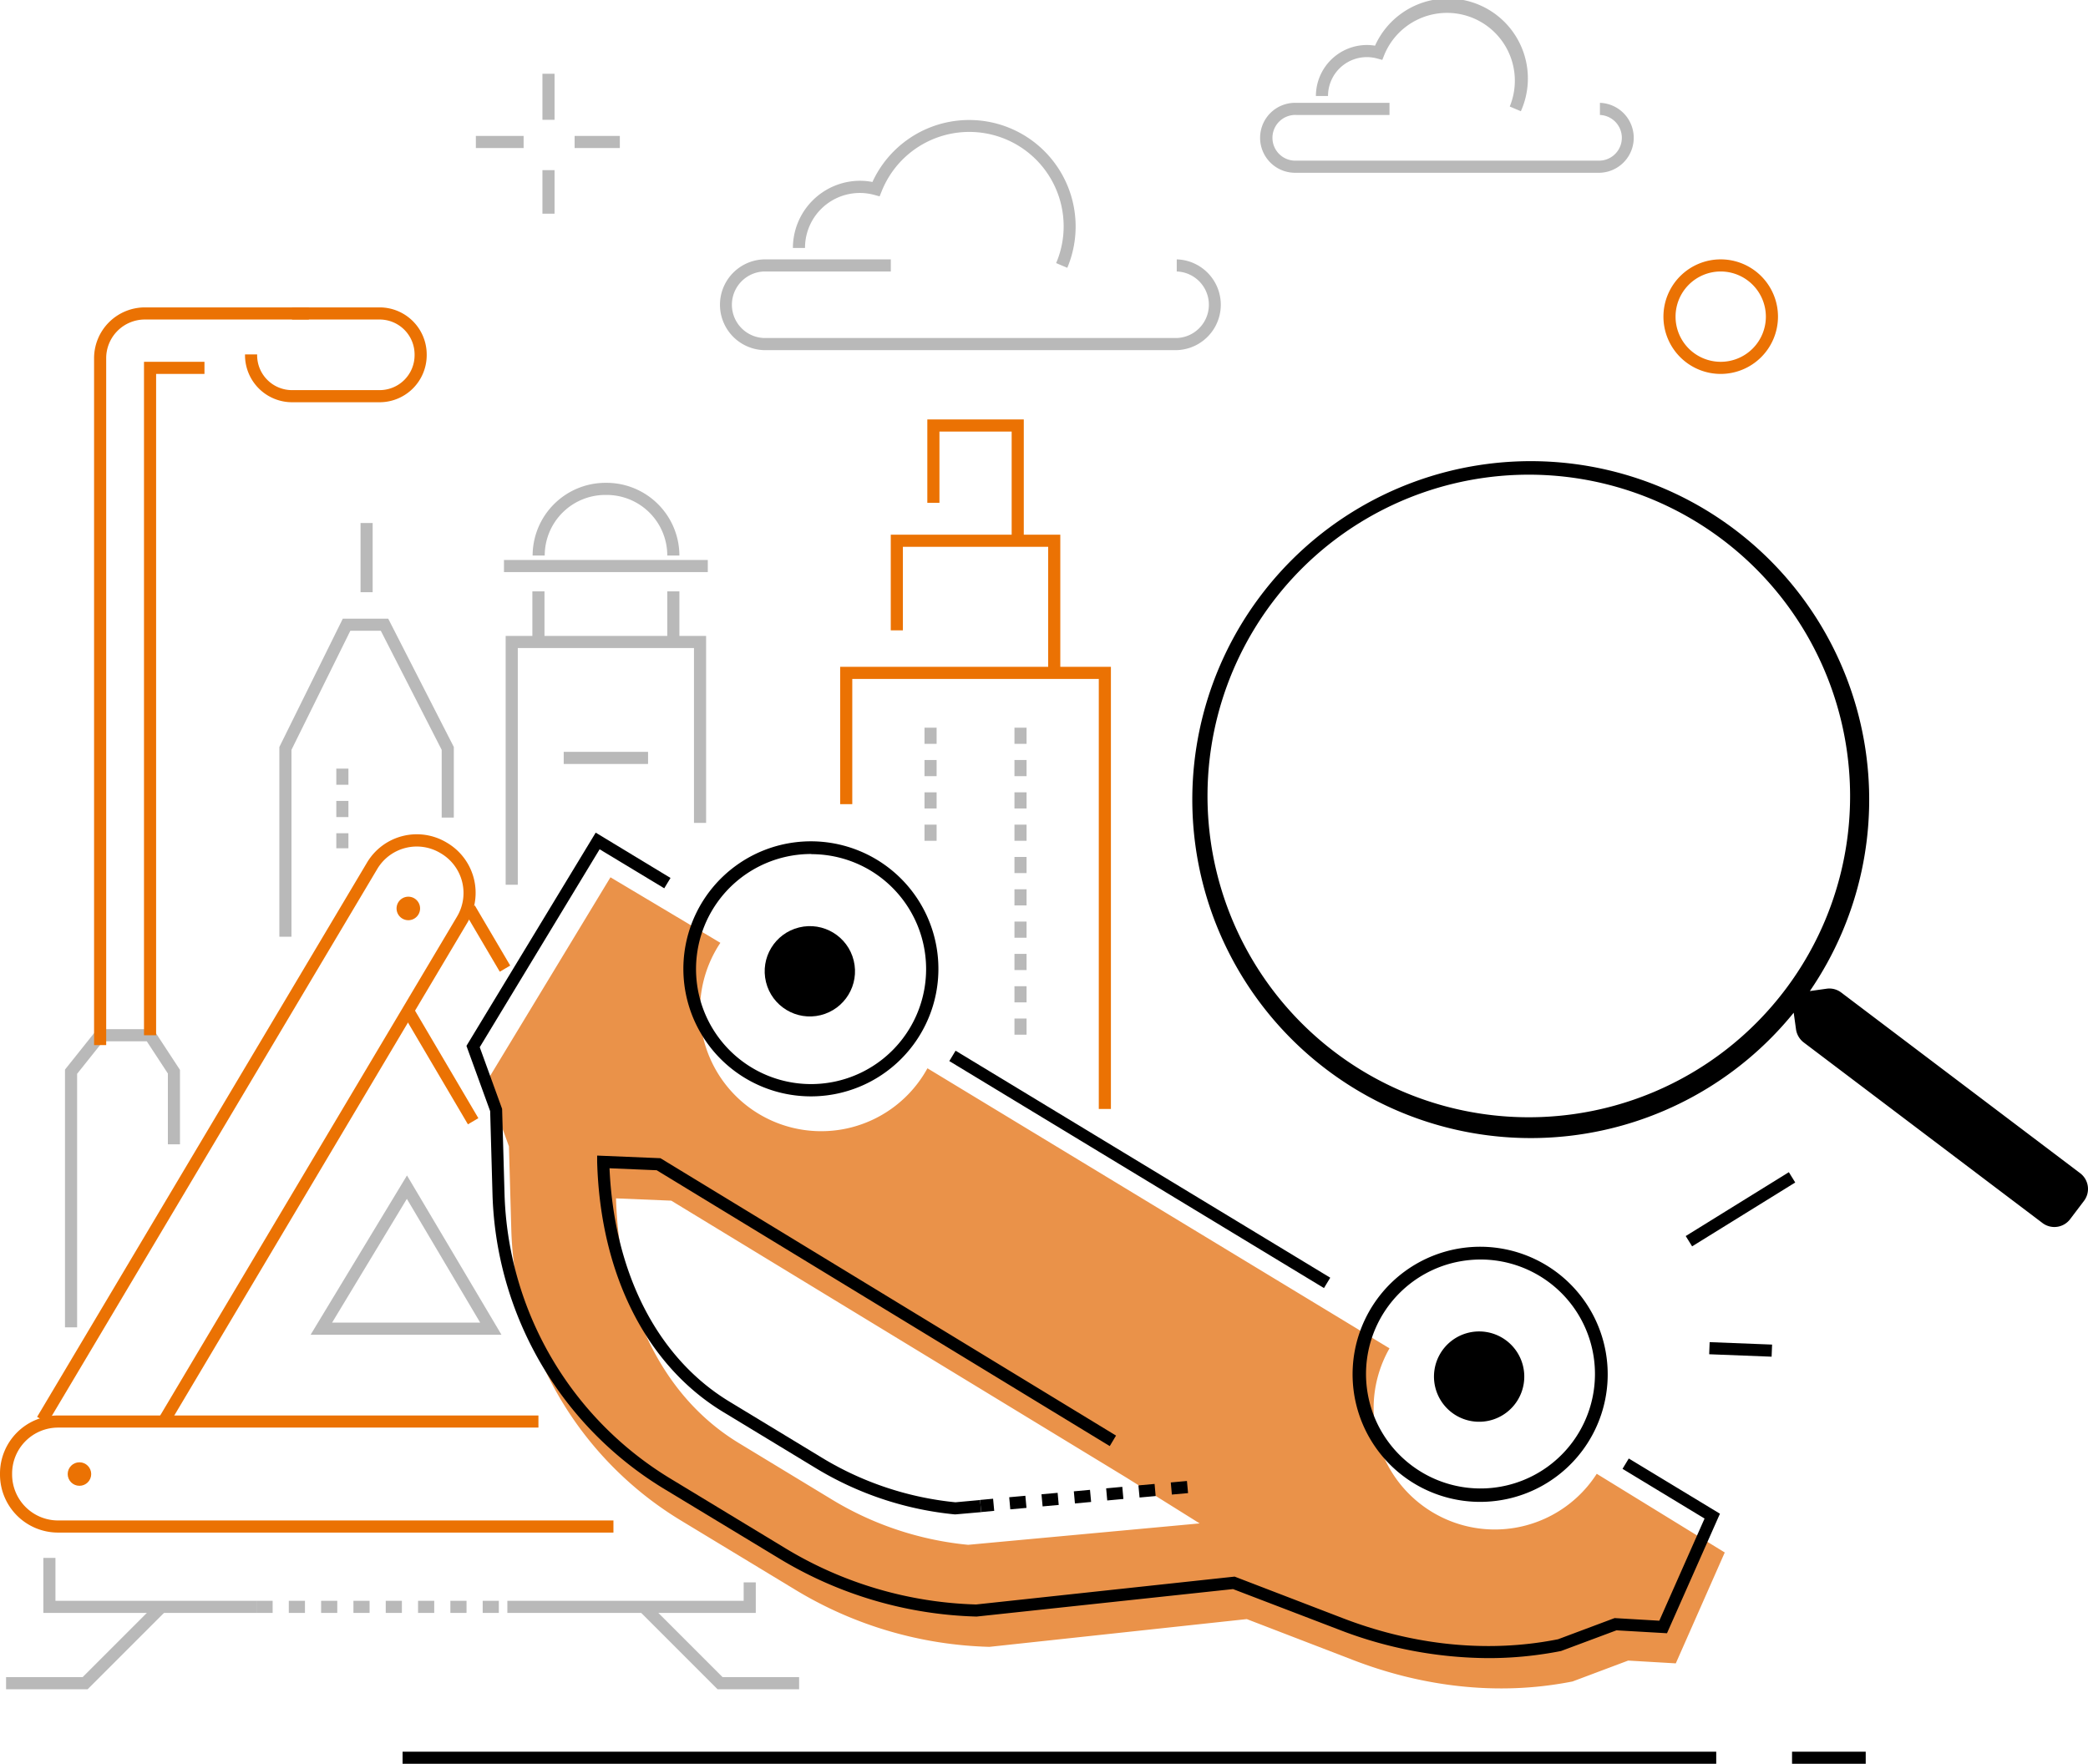 <svg xmlns="http://www.w3.org/2000/svg" viewBox="0 0 516.93 436.65"><defs><style>.cls-1{fill:#b9b9b9;}.cls-2{fill:#eb7203;}.cls-3{fill:#ea9249;}</style></defs><g id="Ebene_2" data-name="Ebene 2"><g id="Illustration"><rect class="cls-1" x="134.29" y="18.26" width="3" height="11.4"></rect><rect class="cls-1" x="142.26" y="33.65" width="11.19" height="3"></rect><rect class="cls-1" x="134.29" y="42.12" width="3" height="10.78"></rect><rect class="cls-1" x="117.81" y="33.65" width="11.82" height="3"></rect><path class="cls-2" d="M151.87,379.41H14.36A14.37,14.37,0,0,1,0,365.05v-.26a14.38,14.38,0,0,1,14.36-14.37H133.3v3H14.36A11.38,11.38,0,0,0,3,364.79v.26a11.38,11.38,0,0,0,11.36,11.36H151.87Z"></path><path class="cls-2" d="M41.8,352.69l-2.58-1.53,73.94-124.27a11.4,11.4,0,0,0-3.91-15.57l-.22-.13a11.38,11.38,0,0,0-15.62,3.92L11.77,352.3l-2.58-1.53L90.84,213.58a14.35,14.35,0,0,1,19.73-5l.22.13a14.38,14.38,0,0,1,4.94,19.67Z"></path><rect class="cls-2" x="119.15" y="223.71" width="3" height="17.28" transform="translate(-101.24 93.39) rotate(-30.5)"></rect><rect class="cls-2" x="107.61" y="248.15" width="3" height="31.62" transform="translate(-118.87 91.9) rotate(-30.5)"></rect><polygon class="cls-1" points="63.5 399.3 10.73 399.3 10.73 385.68 13.73 385.68 13.73 396.3 63.5 396.3 63.5 399.3"></polygon><polygon class="cls-1" points="187.11 399.3 125.61 399.3 125.61 396.3 184.11 396.3 184.11 391.74 187.11 391.74 187.11 399.3"></polygon><circle class="cls-2" cx="19.67" cy="364.92" r="2.91"></circle><path class="cls-2" d="M104,224.9a2.91,2.91,0,1,1-2.91-2.91A2.91,2.91,0,0,1,104,224.9Z"></path><path class="cls-1" d="M123.5,399.3h-4v-3h4Zm-8,0h-4v-3h4Zm-8,0h-4v-3h4Zm-8,0h-4v-3h4Zm-8,0h-4v-3h4Zm-8,0h-4v-3h4Zm-8,0h-4v-3h4Zm-8,0h-4v-3h4Z"></path><polygon class="cls-1" points="21.69 418.2 1.5 418.2 1.5 415.2 20.45 415.2 38.91 396.74 41.03 398.86 21.69 418.2"></polygon><polygon class="cls-1" points="197.84 418.2 177.65 418.2 158.31 398.86 160.43 396.74 178.89 415.2 197.84 415.2 197.84 418.2"></polygon><path class="cls-1" d="M124.15,330.43H76.9L100.76,291Zm-41.93-3h36.66l-18.15-30.64Z"></path><polygon class="cls-1" points="19.09 328.6 16.09 328.6 16.09 264.79 24.07 254.79 37.96 254.79 44.56 264.87 44.56 283.29 41.56 283.29 41.56 265.76 36.34 257.79 25.51 257.79 19.09 265.84 19.09 328.6"></polygon><path class="cls-2" d="M26.29,258.73h-3V88.67A12.59,12.59,0,0,1,35.86,76.1h40.6v3H35.86a9.58,9.58,0,0,0-9.57,9.57Z"></path><path class="cls-2" d="M94,99.58H72.3A11.65,11.65,0,0,1,60.66,87.94v-.2h3v.2a8.64,8.64,0,0,0,8.64,8.64H94a8.65,8.65,0,0,0,8.64-8.64v-.2A8.66,8.66,0,0,0,94,79.1H72.3v-3H94a11.66,11.66,0,0,1,11.64,11.64v.2A11.66,11.66,0,0,1,94,99.58Z"></path><polygon class="cls-2" points="38.65 256.29 35.65 256.29 35.65 89.57 50.62 89.57 50.62 92.57 38.65 92.57 38.65 256.29"></polygon><path class="cls-1" d="M291.33,86.68H189.15a11.24,11.24,0,0,1,0-22.47h31.39v3H189.15a8.24,8.24,0,0,0,0,16.47H291.33a8.24,8.24,0,0,0,0-16.47v-3a11.24,11.24,0,0,1,0,22.47Z"></path><path class="cls-1" d="M264.23,66.3l-2.76-1.17A23.1,23.1,0,0,0,263.33,56a23.36,23.36,0,0,0-45.06-8.63l-.5,1.24-1.29-.35A13.57,13.57,0,0,0,199.3,61.39h-3a16.66,16.66,0,0,1,16.64-16.64,16,16,0,0,1,3.05.3A26.36,26.36,0,0,1,264.23,66.3Z"></path><path class="cls-1" d="M396.1,42.77H320.92a8.66,8.66,0,1,1,0-17.31H344v3H320.92a5.66,5.66,0,1,0,0,11.31H396.1a5.66,5.66,0,0,0,0-11.31v-3a8.66,8.66,0,0,1,0,17.31Z"></path><path class="cls-1" d="M376.53,27.54l-2.76-1.17a16.79,16.79,0,1,0-31.06-12.78l-.49,1.24-1.29-.35a9.62,9.62,0,0,0-12.15,9.29h-3a12.65,12.65,0,0,1,12.64-12.63,11.45,11.45,0,0,1,2,.17,19.79,19.79,0,0,1,36.1,16.23Z"></path><polygon class="cls-2" points="262.5 166.58 259.5 166.58 259.5 135.37 223.53 135.37 223.53 156.05 220.53 156.05 220.53 132.37 262.5 132.37 262.5 166.58"></polygon><polygon class="cls-2" points="253.46 133.87 250.46 133.87 250.46 106.84 232.58 106.84 232.58 124.48 229.58 124.48 229.58 103.84 253.46 103.84 253.46 133.87"></polygon><rect class="cls-1" x="165.2" y="146.4" width="3" height="12.53"></rect><rect class="cls-1" x="131.8" y="146.4" width="3" height="12.53"></rect><path class="cls-1" d="M168.2,137.53h-3a15,15,0,0,0-15-15h-.34a15,15,0,0,0-15,15h-3a18.05,18.05,0,0,1,18-18h.34A18.05,18.05,0,0,1,168.2,137.53Z"></path><polygon class="cls-1" points="128.19 219.03 125.19 219.03 125.19 157.43 174.81 157.43 174.81 203.72 171.81 203.72 171.81 160.43 128.19 160.43 128.19 219.03"></polygon><polygon class="cls-1" points="72.16 231.9 69.16 231.9 69.16 184.93 84.87 153.16 96.11 153.16 112.35 184.92 112.35 202.4 109.35 202.4 109.35 185.64 94.28 156.16 86.73 156.16 72.16 185.63 72.16 231.9"></polygon><rect class="cls-1" x="124.77" y="138.63" width="50.46" height="3"></rect><path class="cls-1" d="M86.26,210h-3v-3.72h3Zm0-7.72h-3v-4h3Zm0-8h-3v-4h3Z"></path><path class="cls-1" d="M254.15,256.15h-3v-4h3Zm0-8h-3v-4h3Zm0-8h-3v-4h3Zm0-8h-3v-4h3Zm0-8h-3v-4h3Zm0-8h-3v-4h3Zm0-8h-3v-4h3Zm0-8h-3v-4h3Zm0-8h-3v-4h3Zm0-8h-3v-4h3Z"></path><path class="cls-1" d="M231.88,208.15h-3v-4h3Zm0-8h-3v-4h3Zm0-8h-3v-4h3Zm0-8h-3v-4h3Z"></path><rect class="cls-1" x="139.56" y="186.13" width="20.88" height="3"></rect><polygon class="cls-2" points="275.03 274.54 272.03 274.54 272.03 168.08 211 168.08 211 199.08 208 199.08 208 165.08 275.03 165.08 275.03 274.54"></polygon><rect class="cls-1" x="89.26" y="129.48" width="3" height="17.13"></rect><path class="cls-2" d="M426,92.57a14.18,14.18,0,1,1,14.18-14.18A14.19,14.19,0,0,1,426,92.57Zm0-25.36a11.18,11.18,0,1,0,11.18,11.18A11.2,11.2,0,0,0,426,67.21Z"></path></g><g id="Icon"><path class="cls-3" d="M395.31,364.86A30,30,0,0,1,344,333.8L229.61,264.47a30,30,0,1,1-51.27-31.06l-27.21-16.22L120.3,268.08,126,283.8l.58,20.54a87.16,87.16,0,0,0,42,72.08l28.37,17.18a97.61,97.61,0,0,0,48,14.1l63.72-6.87L335.09,411c15.91,6.12,33.16,8.53,50,6,1.41-.21,2.82-.45,4.23-.73l13.77-5.17,11.79.69L427,384.34Zm-149.37,17-6.24.58a79.57,79.57,0,0,1-33.64-11.15l-23.08-14c-20.61-12.48-29.79-36.54-30.47-60.62l13.68.57,112.49,68.45L297,377.14Z"></path><rect x="99.67" y="433.65" width="325.22" height="3"></rect><rect x="443.66" y="433.65" width="18.24" height="3"></rect><rect x="415.88" y="297.83" width="30.03" height="3" transform="translate(-93.04 271.76) rotate(-31.77)"></rect><rect x="429.4" y="326.31" width="3" height="15.47" transform="translate(80.3 751.58) rotate(-87.76)"></rect><path d="M200.76,271.42a31.57,31.57,0,1,1,7.56-.92A31.24,31.24,0,0,1,200.76,271.42Zm.11-60a28.48,28.48,0,1,0,14.7,4.13A28.45,28.45,0,0,0,200.87,211.46Z"></path><circle cx="200.5" cy="240.45" r="11.18" transform="translate(-51.54 54.73) rotate(-13.79)"></circle><path d="M366.45,371.81a31.58,31.58,0,1,1,7.56-.92A32,32,0,0,1,366.45,371.81Zm.11-60a29,29,0,0,0-6.84.83,28.34,28.34,0,1,0,6.84-.83Z"></path><path d="M356.63,335a11.18,11.18,0,1,1,3.77,15.36A11.19,11.19,0,0,1,356.63,335Z"></path><path d="M368.5,410.49a103.55,103.55,0,0,1-37.12-7.09l-26.12-10L241.8,400.2h-.1A99.36,99.36,0,0,1,193,385.88L164.6,368.7a88.29,88.29,0,0,1-42.68-73.32l-.57-20.3-5.87-16.16,32-52.79L166,217.35l-1.55,2.56-16-9.66-29.68,49,5.54,15.27.59,20.79a85.3,85.3,0,0,0,41.23,70.83l28.37,17.19a96.31,96.31,0,0,0,47.16,13.88l64-6.9,26.8,10.3c16.3,6.28,33.33,8.32,49.27,5.91,1.35-.21,2.71-.44,4-.7l14-5.24,11.07.65L422,375.94l-20.31-12.31,1.55-2.56,22.57,13.67L412.7,404.33l-12.51-.72-13.72,5.12c-1.42.28-2.86.53-4.29.74A91.43,91.43,0,0,1,368.5,410.49Z"></path><path d="M236.53,374.91h-.14a81.41,81.41,0,0,1-34.27-11.36l-23.09-14c-19-11.53-30.4-34.08-31.19-61.86l0-1.61,15.67.65.33.2L276.3,355.4,274.74,358,162.58,289.71l-11.68-.49c1.14,26,11.91,47,29.69,57.77l23.08,14a78.55,78.55,0,0,0,32.87,10.92l6.1-.56.27,3Z"></path><path d="M242.91,374.33l-.27-3,3.22-.3.28,3Zm7.21-.67-.27-3,4-.36.28,3Zm8-.73-.28-3,4-.36.27,3Zm8-.73-.27-3,4-.37.28,3Zm8-.74-.27-3,4-.37.27,3Zm8-.73-.28-3,4-.36.27,3Zm8-.73-.27-3,4-.36.28,3Z"></path><rect x="280.68" y="235.27" width="3" height="108.45" transform="translate(-111.64 380.83) rotate(-58.79)"></rect><path d="M515,290.45l-59.17-44.74a4.85,4.85,0,0,0-3.62-.94l-4.14.58a83.79,83.79,0,1,0-4,5.36l.57,4.11a5,5,0,0,0,1.88,3.23l59.16,44.74a4.89,4.89,0,0,0,6.85-1l3.44-4.54A4.89,4.89,0,0,0,515,290.45ZM389.41,275.84a79.54,79.54,0,1,1,67.86-89.72A79.48,79.48,0,0,1,389.41,275.84Z"></path></g></g></svg>